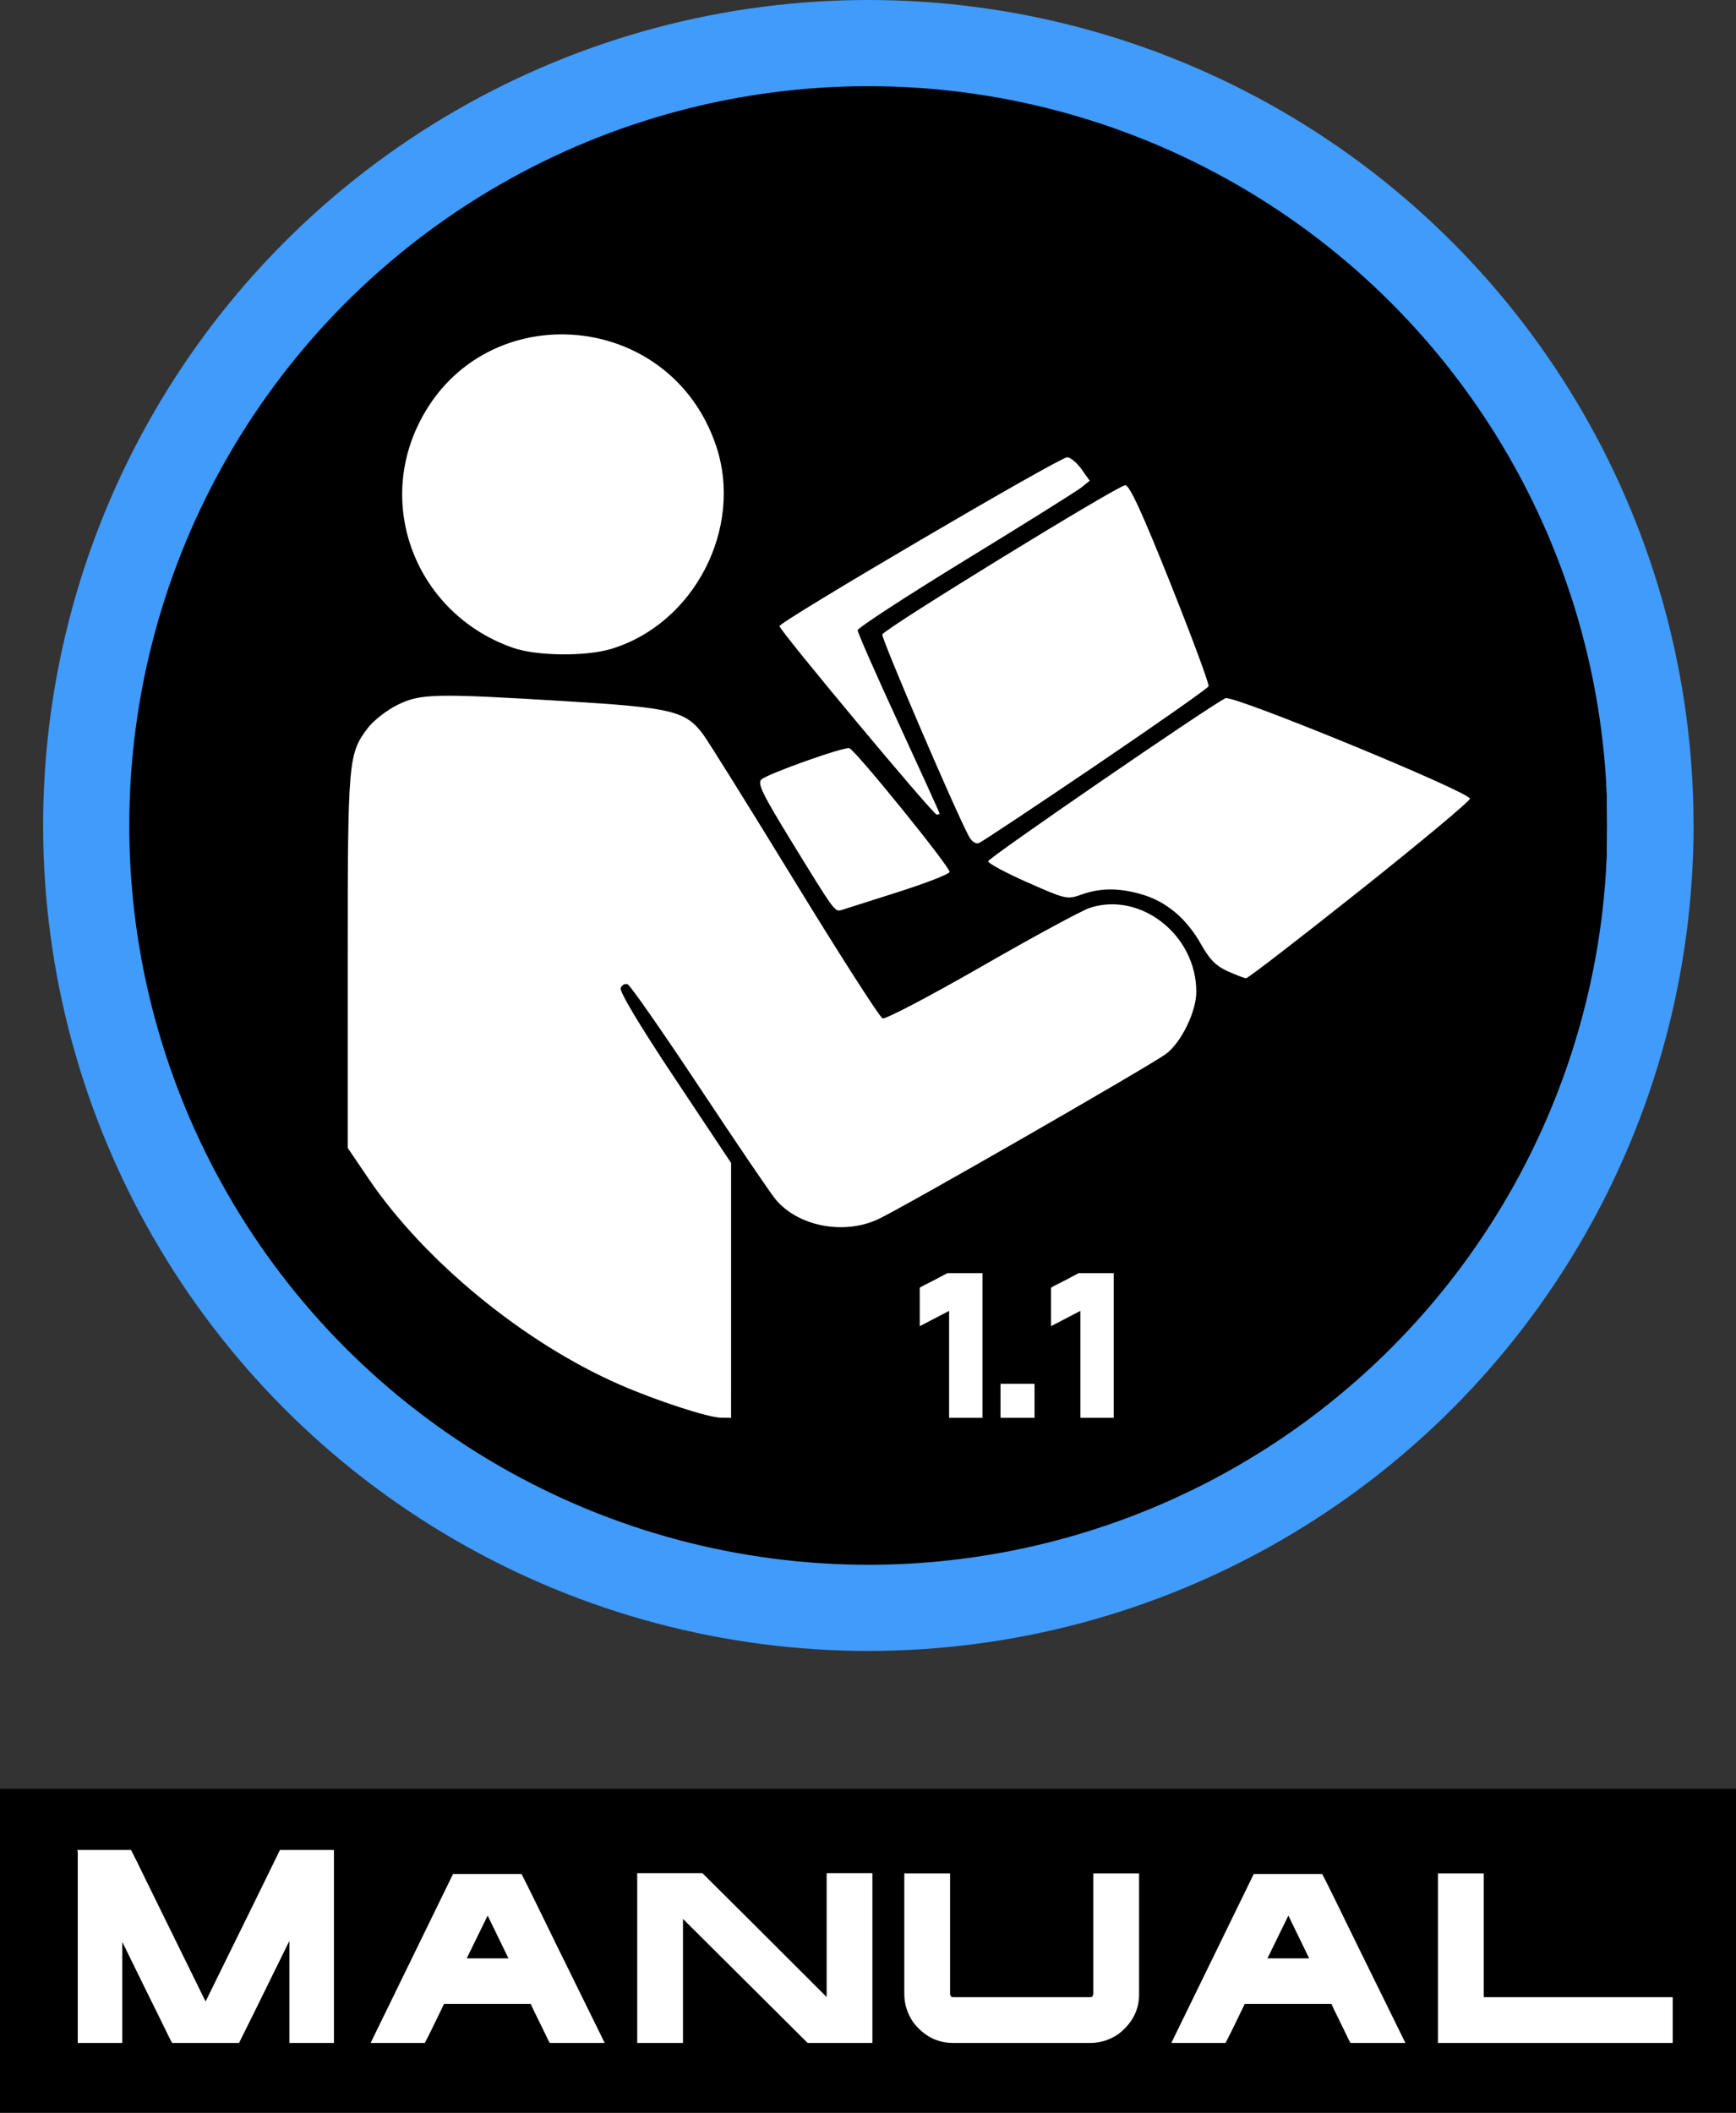 <?xml version="1.0" encoding="UTF-8" standalone="no"?>
<svg
   xmlns:dc="http://purl.org/dc/elements/1.1/"
   xmlns:cc="http://creativecommons.org/ns#"
   xmlns:rdf="http://www.w3.org/1999/02/22-rdf-syntax-ns#"
   xmlns:svg="http://www.w3.org/2000/svg"
   xmlns="http://www.w3.org/2000/svg"
   xmlns:sodipodi="http://sodipodi.sourceforge.net/DTD/sodipodi-0.dtd"
   xmlns:inkscape="http://www.inkscape.org/namespaces/inkscape"
   version="1.1"
   width="402.989"
   height="490.303"
   viewBox="-10 -10 402.989 490.303"
   id="svg7"
   sodipodi:docname="manual1.svg"
   inkscape:version="0.92.3 (2405546, 2018-03-11)">
  <rect x="-10" y="-10" width="402.989" height="490.303" fill="#333333" stroke="none"/>
  <sodipodi:namedview
     pagecolor="#ffffff"
     bordercolor="#666666"
     borderopacity="1"
     objecttolerance="10"
     gridtolerance="10"
     guidetolerance="10"
     inkscape:pageopacity="0"
     inkscape:pageshadow="2"
     inkscape:window-width="1920"
     inkscape:window-height="1027"
     id="namedview9"
     showgrid="false"
     inkscape:zoom="1.5893067"
     inkscape:cx="294.64316"
     inkscape:cy="243.1757"
     inkscape:window-x="-8"
     inkscape:window-y="-8"
     inkscape:window-maximized="1"
     inkscape:current-layer="svg7"
     showguides="true"
     inkscape:guide-bbox="true"
     fit-margin-top="0"
     fit-margin-left="0"
     fit-margin-right="0"
     fit-margin-bottom="0">
    <sodipodi:guide
       position="17.922,478.88"
       orientation="1,0"
       id="guide47"
       inkscape:locked="false" />
    <sodipodi:guide
       position="387.816,469.678"
       orientation="1,0"
       id="guide49"
       inkscape:locked="false" />
    <sodipodi:guide
       position="3.2648438e-007,185.599"
       orientation="1,0"
       id="guide818"
       inkscape:locked="false" />
    <sodipodi:guide
       position="402.989,439.578"
       orientation="1,0"
       id="guide820"
       inkscape:locked="false" />
    <sodipodi:guide
       position="-280.547,75.17"
       orientation="0,1"
       id="guide822"
       inkscape:locked="false" />
    <sodipodi:guide
       position="240.143,201.102"
       orientation="1,0"
       id="guide844"
       inkscape:locked="false" />
    <sodipodi:guide
       position="176.743,161.282"
       orientation="0,1"
       id="guide846"
       inkscape:locked="false" />
  </sodipodi:namedview>
  <defs
     id="def1">
    <pattern
       y="0"
       x="0"
       height="6"
       width="6"
       patternUnits="userSpaceOnUse"
       id="EMFhbasepattern" />
  </defs>
  <circle
     cx="190.716"
     cy="181.431"
     style="fill:#ffffff;fill-opacity:1;stroke:none;stroke-width:20;stroke-miterlimit:4;stroke-dasharray:none;stroke-opacity:1"
     id="circle3-4"
     r="181.564" />
  <path
     inkscape:connector-curvature="0"
     style="fill:#000000;stroke:none;stroke-width:0.864"
     d="m 176.994,353.979 c -1.192,-0.207 -5.659,-0.812 -9.936,-1.348 -28.201,-3.517 -58.053,-16.002 -82.081,-34.336 -7.795,-5.944 -23.27,-21.263 -29.37,-29.065 C 19.246,242.711 8.474,182.549 26.701,127.788 c 6.033,-18.118 15.945,-36.867 27.48,-51.97 5.935,-7.769 20.338,-22.318 28.636,-28.925 25.618,-20.394 55.677,-32.901 88.147,-36.679 14.593,-1.698 24.979,-1.714 39.304,-0.061 64.317,7.424 118.327,49.24 141.698,109.704 4.311,11.154 8.407,26.879 10.023,38.475 1.477,10.532 1.477,36.073 0.008,46.657 -3.966,28.633 -15.31,56.325 -32.565,79.515 -26.871,36.107 -65.138,59.565 -110.101,67.488 -9.426,1.659 -36.772,2.938 -42.337,1.987 z M 159.714,289.463 V 259.887 l -13.064,-19.639 c -8.139,-12.226 -12.882,-20.132 -12.563,-20.952 0.276,-0.726 1.002,-1.115 1.616,-0.873 0.613,0.251 8.113,11.008 16.667,23.907 8.554,12.908 16.511,24.616 17.678,26.015 5.21,6.255 15.829,8.312 23.795,4.597 5.806,-2.704 63.177,-35.641 66.84,-38.371 3.508,-2.627 7.016,-9.781 7.024,-14.36 0.035,-13.185 -12.882,-23.38 -24.728,-19.527 -1.84,0.605 -13.142,6.722 -25.126,13.608 -11.975,6.878 -22.317,12.304 -22.974,12.044 -0.665,-0.251 -9.858,-14.585 -20.425,-31.856 -10.576,-17.272 -20.149,-32.625 -21.281,-34.12 -4.052,-5.366 -7.171,-6.126 -31.355,-7.603 -30.996,-1.892 -34.232,-1.823 -39.625,0.864 -2.43,1.21 -5.474,3.586 -6.761,5.27 -4.597,6.022 -4.711,7.353 -4.715,54.226 l -0.004,43.278 4.807,7.085 c 13.019,19.19 36.042,38.086 58.273,47.823 8.467,3.707 20.546,7.655 23.544,7.698 l 2.376,0.035 z m 145.889,-92.743 c 14.092,-11.198 25.618,-20.814 25.618,-21.367 0,-1.555 -54.986,-24.149 -56.74,-23.32 -3.517,1.659 -55.072,37.058 -55.098,37.835 -0.026,0.475 4.078,2.678 9.115,4.899 8.977,3.966 9.21,4.018 12.623,2.808 4.45,-1.573 8.761,-1.555 14.127,0.043 5.573,1.668 10.213,5.59 13.522,11.457 2.022,3.594 3.525,5.115 6.212,6.316 1.944,0.864 3.862,1.598 4.268,1.633 0.406,0.035 12.26,-9.107 26.352,-20.304 z m -107.077,0.276 c 6.376,-2.03 11.733,-4.113 11.906,-4.631 0.311,-0.924 -21.713,-28.124 -23.259,-28.728 -1.106,-0.423 -18.982,5.918 -20.425,7.258 -0.985,0.907 0.233,3.387 7.232,14.783 10.014,16.295 9.798,16.01 11.561,15.449 0.769,-0.242 6.61,-2.1 12.986,-4.13 z m 45.836,-29.359 c 14.213,-9.634 26.007,-17.902 26.188,-18.378 0.19,-0.475 -3.776,-11.172 -8.804,-23.76 -6.636,-16.606 -9.53,-22.896 -10.532,-22.896 -1.65,0 -55.859,33.282 -56.394,34.621 -0.32,0.795 16.883,40.885 20.106,46.881 0.648,1.201 1.581,1.814 2.333,1.529 0.691,-0.268 12.882,-8.364 27.104,-17.997 z m -36.263,11.129 c 0,-0.164 -4.277,-9.573 -9.504,-20.909 -5.227,-11.327 -9.504,-21.047 -9.504,-21.592 0,-0.544 11.275,-7.888 25.065,-16.33 13.781,-8.433 25.903,-16.019 26.931,-16.857 l 1.875,-1.512 -1.935,-2.722 c -1.071,-1.495 -2.557,-2.722 -3.309,-2.722 -1.763,0 -66.771,38.146 -66.771,39.174 0,1.011 35.649,43.736 36.505,43.754 0.354,0.008 0.648,-0.121 0.648,-0.285 z m -76.344,-38.138 C 151.1,134.882 162.669,112.573 156.224,93.435 145.328,61.087 100.878,58.44 86.752,89.297 c -9.235,20.174 1.087,43.692 22.409,51.062 5.435,1.884 16.719,2.013 22.594,0.268 z"
     id="path5" />
  <circle
     cx="191.574"
     cy="181.564"
     style="fill:none;stroke:#409bfb;stroke-width:20;stroke-miterlimit:4;stroke-dasharray:none;stroke-opacity:1"
     id="circle3"
     r="181.564" />
  <rect
     style="fill:#000000;fill-opacity:1;stroke:none;stroke-width:20.876;stroke-linecap:butt;stroke-linejoin:round;stroke-miterlimit:4;stroke-dasharray:none;stroke-opacity:1;paint-order:normal"
     id="rect863"
     width="402.989"
     height="75.17"
     x="-10"
     y="405.133" />
  <g
     aria-label="Manual"
     style="font-style:normal;font-variant:normal;font-weight:normal;font-stretch:normal;font-size:64px;line-height:0.5;font-family:'Infinium Guardian';-inkscape-font-specification:'Infinium Guardian';letter-spacing:0px;word-spacing:0px;fill:#ffffff;fill-opacity:1;stroke:none"
     id="text855">
    <path
       d="m 7.923,419.351 0.094,-0.031 H 20.423 q 0.719,1.344 4.438,9 l 12.813,26.062 h 0.094 q 13.813,-28.031 17.219,-35.062 h 12.469 q 0.062,0 0.062,0.094 v 44.594 q 0,0.094 -0.062,0.094 H 57.266 q -0.094,0 -0.094,-0.094 v -23.531 h -0.031 q -10.719,21.844 -11.656,23.625 H 29.985 q -0.125,0 -2.781,-5.531 -1,-1.969 -8.781,-17.844 h -0.031 v 23.281 q 0,0.094 -0.094,0.094 H 8.141 q -0.094,0 -0.094,-0.094 v -44.312 q 0,-0.125 -0.125,-0.344 z"
       style="font-size:64px;letter-spacing:2.5px;fill:#ffffff;fill-opacity:1"
       id="path836" />
    <path
       d="m 76.048,464.07 19.094,-39.125 0.094,-0.062 h 15.813 q 1.062,1.938 8.531,17.281 l 10.781,21.906 -0.094,0.031 h -12.625 q -0.094,0 -1.969,-3.938 -2.25,-4.531 -2.469,-5.125 H 93.079 q -3.125,6.531 -4.469,9.062 H 76.141 Z m 22.313,-19.594 h 9.656 v -0.031 q -4.406,-9.031 -4.781,-9.844 h -0.062 l -4.813,9.844 z"
       style="font-size:64px;letter-spacing:2.5px;fill:#ffffff;fill-opacity:1"
       id="path838" />
    <path
       d="m 137.923,464.008 v -39.219 q 0,-0.094 0.094,-0.094 h 15.031 q 8.969,8.875 28.844,28.75 v -28.656 q 0,-0.094 0.062,-0.094 h 10.469 q 0.094,0 0.094,0.094 v 39.219 q 0,0.094 -0.094,0.094 h -14.938 q -10.969,-10.906 -28.938,-28.781 v 28.688 q 0,0.094 -0.094,0.094 h -10.438 q -0.094,0 -0.094,-0.094 z"
       style="font-size:64px;letter-spacing:2.5px;fill:#ffffff;fill-opacity:1"
       id="path840" />
    <path
       d="m 199.923,452.789 v -27.938 q 0,-0.094 0.094,-0.094 h 10.438 q 0.094,0 0.094,0.094 v 27.906 q 0.094,0.719 0.688,0.719 h 31.875 q 0.594,0 0.688,-0.719 v -27.906 q 0.031,-0.094 0.094,-0.094 h 10.438 q 0.094,0 0.094,0.094 v 27.938 q 0,5.562 -4.844,9.281 -3.031,2.031 -6.469,2.031 h -31.875 q -5.562,0 -9.281,-4.844 -2.031,-3.031 -2.031,-6.469 z"
       style="font-size:64px;letter-spacing:2.5px;fill:#ffffff;fill-opacity:1"
       id="path842" />
    <path
       d="m 261.923,464.07 19.094,-39.125 0.094,-0.062 h 15.812 q 1.062,1.938 8.531,17.281 l 10.781,21.906 -0.094,0.031 h -12.625 q -0.094,0 -1.969,-3.938 -2.25,-4.531 -2.469,-5.125 h -20.125 q -3.125,6.531 -4.469,9.062 h -12.469 z m 22.312,-19.594 h 9.656 v -0.031 q -4.406,-9.031 -4.781,-9.844 h -0.062 l -4.812,9.844 z"
       style="font-size:64px;letter-spacing:2.5px;fill:#ffffff;fill-opacity:1"
       id="path844" />
    <path
       d="m 323.798,464.008 v -39.156 q 0,-0.094 0.094,-0.094 h 10.438 q 0.094,0 0.094,0.094 v 28.625 h 43.781 q 0.094,0.031 0.094,0.094 v 10.438 q 0,0.094 -0.094,0.094 h -54.312 q -0.094,0 -0.094,-0.094 z"
       style="font-size:64px;letter-spacing:2.5px;fill:#ffffff;fill-opacity:1"
       id="path846" />
  </g>
  <g
     aria-label="1.1"
     style="font-style:normal;font-variant:normal;font-weight:normal;font-stretch:normal;font-size:40px;line-height:0.5;font-family:'Infinium Guardian';-inkscape-font-specification:'Infinium Guardian';letter-spacing:0px;word-spacing:0px;fill:#000000;fill-opacity:1;stroke:none"
     id="text861">
    <path
       d="m 203.507,297.683 v -8.836 q 0,-0.094 3.656,-1.922 2.719,-1.477 2.836,-1.477 h 8.016 q 0.047,0 0.047,0.07 v 33.445 q 0,0.07 -0.047,0.07 h -7.641 q -0.047,0 -0.047,-0.07 v -24.727 h -0.047 l -6.75,3.516 z"
       style="font-size:48px;fill:#ffffff;fill-opacity:1"
       id="path829" />
    <path
       d="m 222.257,318.964 v -7.758 q 0,-0.07 0.07,-0.07 h 7.758 q 0.07,0 0.07,0.07 v 7.758 q 0,0.07 -0.07,0.07 h -7.758 q -0.07,0 -0.07,-0.07 z"
       style="font-size:48px;fill:#ffffff;fill-opacity:1"
       id="path831" />
    <path
       d="m 233.976,297.683 v -8.836 q 0,-0.094 3.656,-1.922 2.719,-1.477 2.836,-1.477 h 8.016 q 0.047,0 0.047,0.07 v 33.445 q 0,0.07 -0.047,0.07 h -7.641 q -0.047,0 -0.047,-0.07 v -24.727 h -0.047 l -6.75,3.516 z"
       style="font-size:48px;fill:#ffffff;fill-opacity:1"
       id="path833" />
  </g>
</svg>
